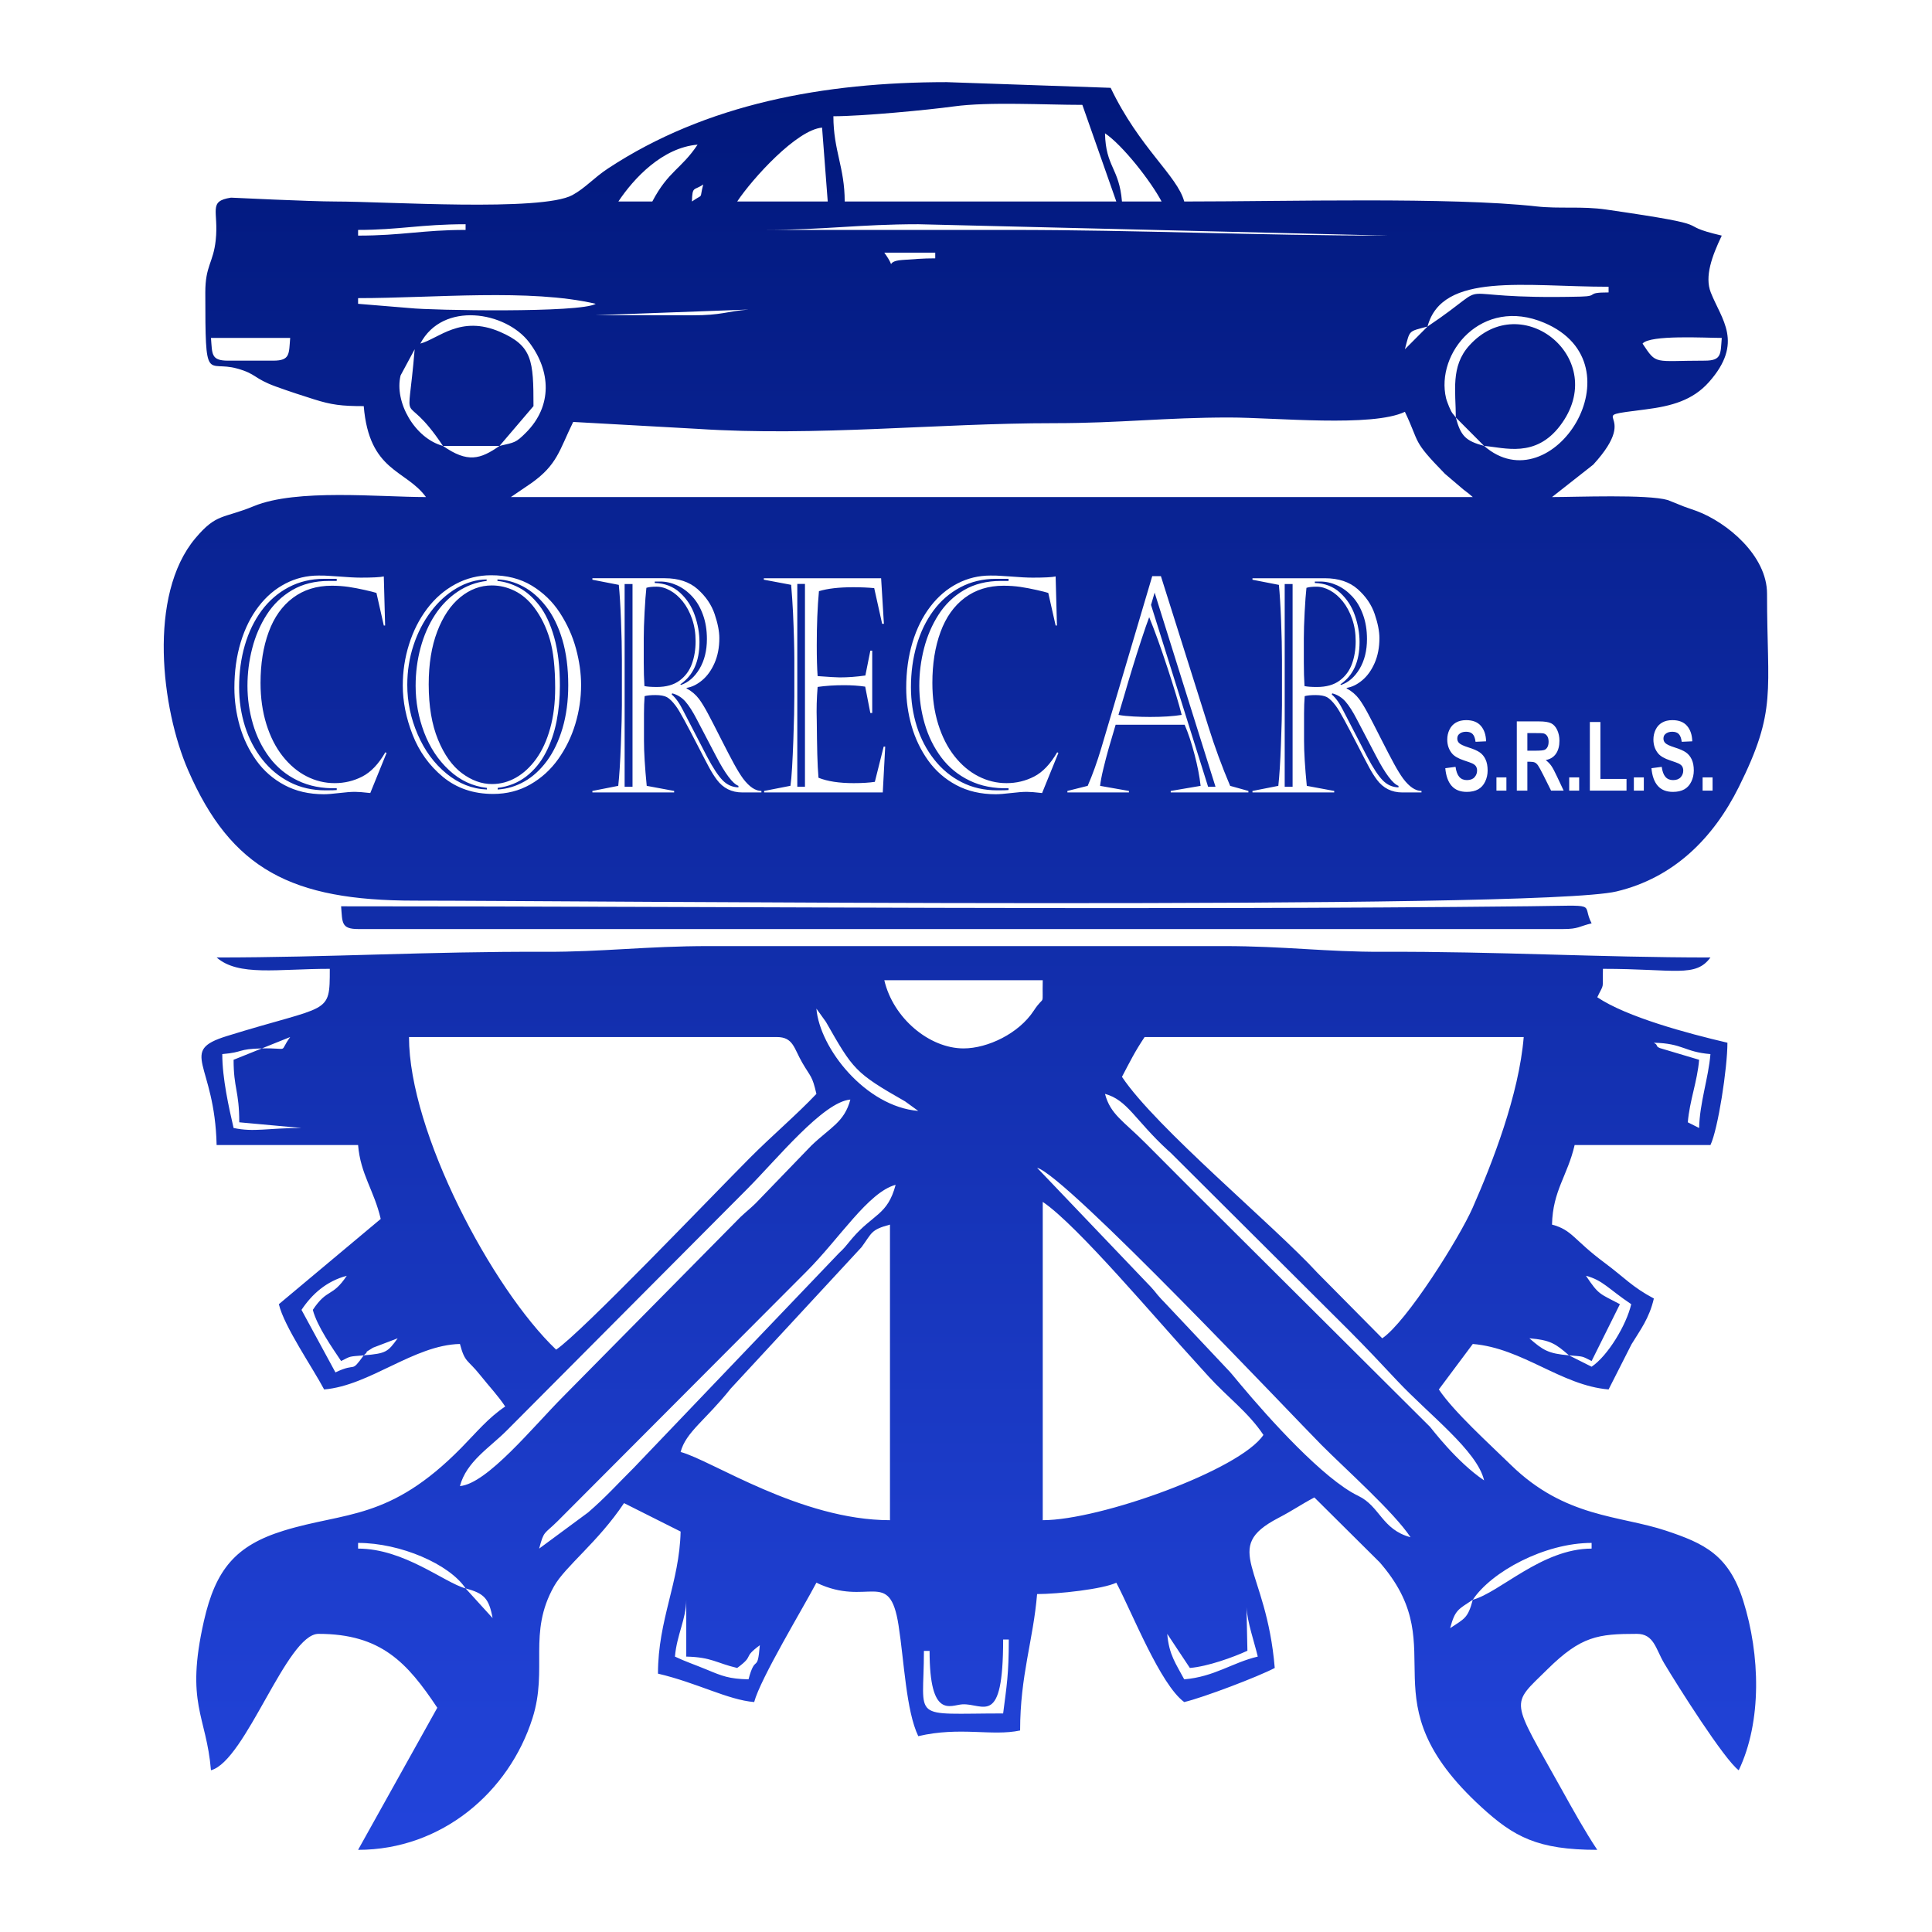<?xml version="1.0" encoding="UTF-8" standalone="no"?><!DOCTYPE svg PUBLIC "-//W3C//DTD SVG 1.1//EN" "http://www.w3.org/Graphics/SVG/1.1/DTD/svg11.dtd"><svg width="100%" height="100%" viewBox="0 0 4500 4500" version="1.1" xmlns="http://www.w3.org/2000/svg" xmlns:xlink="http://www.w3.org/1999/xlink" xml:space="preserve" xmlns:serif="http://www.serif.com/" style="fill-rule:evenodd;clip-rule:evenodd;stroke-linejoin:round;stroke-miterlimit:2;"><rect id="Artboard1" x="0" y="0" width="4500" height="4500" style="fill:none;"/><g id="Livello-1" serif:id="Livello 1"><path d="M478.193,681.155c-0,-62.527 18.464,-68.566 24.223,-121.373c7.482,-68.621 -18.989,-91.145 35.675,-99.409c0.011,-0 185.353,8.98 243.227,8.969c116.441,-0.034 480.134,24.089 551.876,-14.93c30.049,-16.328 49.654,-40.081 83.114,-62.123c228.197,-150.226 502.782,-200.977 788.416,-200.977l382.202,13.242c66.977,140.205 155.381,204.8 171.34,264.788c232.301,-0 621.984,-10.636 819.058,11.295c56.229,6.252 106.264,-0.917 163.925,7.437c282.615,40.897 146.345,31.973 269.072,60.692c-22.926,47.999 -40.216,95.226 -25.61,132.377c24.771,62.996 77.512,116.408 -4.037,208.536c-38.158,43.112 -87.857,56.253 -147.755,63.891c-157.26,20.074 -2.684,-1.566 -121.898,128.608l-96.088,75.589c56.118,-0 223.019,-6.833 269.821,6.989l28.238,11.351c3.008,1.152 6.397,2.628 9.416,3.78c11.933,4.541 17.312,5.816 29.289,10.3c71.473,26.728 164.06,104.095 164.06,192.645c0,229.84 23.866,270.357 -65.736,450.297c-58.679,117.783 -150.337,211.243 -285.018,243.261c-185.89,44.185 -2428.71,21.371 -2799.16,21.371c-287.177,0 -427.461,-73.441 -527.776,-303.908c-61.967,-142.364 -94.567,-407.555 16.987,-540.167c49.498,-58.858 64.07,-45.013 136.381,-74.85c99.186,-40.942 291.629,-21.069 400.767,-21.069c-47.115,-64.595 -132.288,-58.568 -144.981,-211.824c-51.667,-0 -75.141,-2.975 -115.96,-15.903c-23.552,-7.459 -55.447,-17.603 -88.952,-29.792c-51.925,-18.911 -44.499,-29.278 -90.094,-41.893c-70.801,-19.582 -74.022,40.472 -74.022,-177.2Zm3327.37,1129.52l-0,30.855l23.216,0l0,-30.855l-23.216,0Zm-1231.81,-1500.2c1.733,78.843 33.024,80.319 39.533,158.871l92.251,-0c-24.525,-46.579 -90.462,-131.08 -131.784,-158.871Zm-948.941,688.425l-289.761,-16.115c-32.241,65.657 -36.581,99.554 -98.022,142.912l-47.127,32.074l2240.52,-0c-14.18,-12.358 -3.981,-3.49 -21.964,-17.648l-42.81,-36.435c-78.172,-80.084 -57.382,-69.124 -93.392,-144.5c-75.521,36.402 -302.096,13.308 -408.573,13.252c-149.879,-0.101 -254.13,13.23 -408.561,13.23c-274.149,-0.011 -552.961,31.436 -830.308,13.23Zm158.166,-463.371l566.716,-0c309.589,-0 574.031,13.241 883.038,13.241l-1093.91,-26.482c-136.616,-0 -221.028,13.241 -355.843,13.241Zm-948.93,158.882l0,13.23l120.903,9.953c48.939,5.435 397.971,11.687 432.639,-9.953c-153.223,-35.854 -377.158,-13.23 -553.542,-13.23Zm3136.73,145.629c39.847,0 36.447,-15.589 39.545,-52.964c-37.856,0 -167.46,-7.661 -184.515,13.252c33.651,50.504 25.029,39.712 144.97,39.712Zm-437.85,1001.5l24.569,0l0,-67.346l4.966,0c5.647,0 9.785,0.604 12.413,1.801c2.595,1.196 5.055,3.455 7.359,6.676c2.349,3.266 6.665,11.15 12.962,23.653l17.58,35.216l29.289,0l-14.807,-31.459c-5.815,-12.536 -10.456,-21.281 -13.89,-26.213c-3.422,-4.91 -7.772,-9.417 -13.062,-13.499c10.636,-2.069 18.598,-7.023 23.944,-14.918c5.323,-7.873 7.985,-17.86 7.985,-29.983c-0,-9.528 -1.778,-17.983 -5.312,-25.408c-3.534,-7.393 -8.209,-12.537 -14.125,-15.433c-5.871,-2.886 -15.299,-4.351 -28.271,-4.351l-51.6,0l-0,161.264Zm24.569,-93.023l0,-40.998l19.124,-0c9.908,-0 15.869,0.201 17.882,0.57c3.948,0.861 7.034,2.964 9.204,6.308c2.181,3.377 3.277,7.727 3.277,13.174c-0,4.842 -0.817,8.89 -2.483,12.122c-1.644,3.232 -3.959,5.525 -6.867,6.833c-2.941,1.309 -10.255,1.991 -21.997,1.991l-18.14,0Zm-2723.45,-1212.99l0,13.241c103.435,0 149.857,-13.241 250.407,-13.241l-0,-13.241c-104.24,-0 -154.722,13.241 -250.407,13.241Zm-197.688,304.511c39.835,0 36.435,-15.589 39.522,-52.964l-184.503,0c3.087,37.375 -0.302,52.964 39.533,52.964l105.448,0Zm1304.77,-569.277c-0,79.771 26.348,118.801 26.348,198.583l632.62,-0l-79.078,-225.076c-87.241,-0 -218.008,-7.594 -299.535,3.623c-59.652,8.197 -213.076,22.87 -280.355,22.87Zm-224.07,198.583l210.896,-0l-13.185,-172.112c-58.97,4.932 -161.868,118.353 -197.711,172.112Zm461.291,132.388l0,-13.23l-118.622,0c32.231,44.79 -3.668,20.097 41.401,17.066c27.959,-1.879 47.63,-3.836 77.221,-3.836Zm1524.72,1239.81l85.419,0l-0,-27.254l-60.838,0l0,-132.657l-24.581,0l0,159.911Zm-2091.43,-1372.2c29.132,-20.332 16.372,-2.181 26.359,-39.712c-21.796,15.198 -25.353,2.784 -26.359,39.712Zm-158.144,264.777c52.797,-0 105.582,0.056 158.39,0.246c69.281,0.246 80.375,-9.316 131.684,-13.353l-355.978,13.107l65.904,-0Zm2032,1076.55l0,30.855l23.217,0l-0,-30.855l-23.217,0Zm480.202,0l0,30.855l23.217,0l-0,-30.855l-23.217,0Zm-599.338,-21.394c1.61,17.972 6.508,31.683 14.717,41.066c8.22,9.416 19.996,14.113 35.339,14.113c10.524,0 19.348,-1.946 26.404,-5.894c7.068,-3.903 12.503,-9.908 16.384,-17.971c3.869,-8.075 5.782,-16.742 5.782,-25.979c-0,-10.166 -1.599,-18.732 -4.82,-25.677c-3.221,-6.945 -7.683,-12.38 -13.387,-16.406c-5.681,-3.981 -14.46,-7.884 -26.359,-11.597c-11.888,-3.758 -19.369,-7.359 -22.445,-10.848c-2.438,-2.706 -3.646,-5.972 -3.646,-9.797c0,-4.216 1.298,-7.548 3.87,-10.065c3.981,-3.903 9.506,-5.849 16.573,-5.849c6.845,0 11.978,1.834 15.4,5.469c3.422,3.657 5.648,9.618 6.688,17.949l24.581,-1.118c-0.403,-14.986 -4.407,-26.93 -12.09,-35.887c-7.66,-8.969 -19.101,-13.443 -34.265,-13.443c-9.316,0 -17.234,1.879 -23.81,5.637c-6.587,3.746 -11.608,9.181 -15.108,16.361c-3.478,7.168 -5.223,14.896 -5.223,23.116c-0,12.805 3.69,23.653 11.127,32.555c5.279,6.341 14.449,11.675 27.534,16.025c10.177,3.378 16.663,5.704 19.515,7.057c4.182,1.957 7.112,4.283 8.79,6.945c1.655,2.695 2.516,5.927 2.516,9.752c0,5.938 -2.013,11.116 -5.994,15.545c-3.981,4.439 -9.909,6.643 -17.759,6.643c-7.437,-0 -13.342,-2.472 -17.726,-7.471c-4.373,-4.988 -7.247,-12.76 -8.689,-23.384l-23.899,3.153Zm288.609,21.394l-0,30.855l23.216,0l0,-30.855l-23.216,0Zm191.582,-21.394c1.61,17.972 6.508,31.683 14.728,41.066c8.22,9.416 19.985,14.113 35.328,14.113c10.535,0 19.347,-1.946 26.404,-5.894c7.068,-3.903 12.514,-9.908 16.384,-17.971c3.869,-8.075 5.793,-16.742 5.793,-25.979c-0,-10.166 -1.599,-18.732 -4.831,-25.677c-3.221,-6.945 -7.683,-12.38 -13.387,-16.406c-5.67,-3.981 -14.46,-7.884 -26.348,-11.597c-11.899,-3.758 -19.381,-7.359 -22.456,-10.848c-2.427,-2.706 -3.646,-5.972 -3.646,-9.797c0,-4.216 1.297,-7.548 3.858,-10.065c3.993,-3.903 9.517,-5.849 16.585,-5.849c6.845,0 11.989,1.834 15.4,5.469c3.422,3.657 5.647,9.618 6.687,17.949l24.581,-1.118c-0.402,-14.986 -4.406,-26.93 -12.089,-35.887c-7.66,-8.969 -19.09,-13.443 -34.254,-13.443c-9.338,0 -17.245,1.879 -23.821,5.637c-6.576,3.746 -11.608,9.181 -15.109,16.361c-3.478,7.168 -5.233,14.896 -5.233,23.116c-0,12.805 3.712,23.653 11.138,32.555c5.279,6.341 14.449,11.675 27.545,16.025c10.165,3.378 16.652,5.704 19.504,7.057c4.182,1.957 7.123,4.283 8.79,6.945c1.666,2.695 2.516,5.927 2.516,9.752c-0,5.938 -2.013,11.116 -5.994,15.545c-3.97,4.439 -9.909,6.643 -17.771,6.643c-7.414,-0 -13.33,-2.472 -17.703,-7.471c-4.384,-4.988 -7.258,-12.76 -8.701,-23.384l-23.898,3.153Zm-860.627,-146.446c0,19.079 -0.782,49.431 -2.359,90.943c-1.476,41.524 -3.579,73.732 -6.118,96.647l-60.211,11.854l0,3.501l190.419,-0l0,-3.501l-63.879,-11.854c-4.294,-43.503 -6.397,-78.619 -6.397,-105.135l0,-63.04c0,-14.997 0.526,-28.607 1.499,-40.808c6.027,-1.633 14.437,-2.461 25.196,-2.461c11.809,0 20.734,1.633 26.784,4.899c6.028,3.377 12.771,9.875 20.119,19.66c4.987,6.497 11.63,17.67 20.13,33.371c8.488,15.578 18.9,35.462 31.324,59.54c12.336,24.078 21.439,41.401 27.131,51.98c5.771,10.591 11.553,19.661 17.323,27.444c14.695,19.896 34.568,29.905 59.507,29.905l44.543,-0l0,-3.501c-14.013,0 -28.182,-9.539 -42.519,-28.495c-6.486,-8.835 -13.577,-20.354 -21.271,-34.422c-7.705,-14.058 -17.86,-33.617 -30.553,-58.612c-12.592,-25.006 -22.747,-44.666 -30.452,-59.082c-7.694,-14.415 -14.527,-25.576 -20.555,-33.606c-7.705,-10.233 -17.334,-18.374 -28.965,-24.536l0,-1.286c12.335,-1.857 24.503,-7.795 36.402,-17.793c11.899,-9.998 21.528,-23.496 28.875,-40.349c7.359,-16.988 11.027,-36.167 11.027,-57.807c0,-15.69 -3.668,-34.423 -11.027,-56.051c-7.347,-21.741 -20.555,-41.054 -39.633,-58.031c-19.079,-16.864 -44.555,-25.352 -76.573,-25.352l-168.455,-0l0,3.478l61.52,11.988c2.013,19.996 3.758,47.451 5.077,82.343c1.398,34.892 2.091,65.826 2.091,92.8l0,105.369Zm6.386,189.67l0,-472.161l18.386,-0l-0,472.161l-18.386,0Zm44.555,-345.51c-0,-16.283 0.604,-36.748 1.923,-61.296c1.309,-24.525 2.718,-43.38 4.194,-56.509c5.692,-1.868 13.476,-2.684 23.362,-2.684c10.423,-0 21.092,2.908 31.94,8.958c10.859,6.039 20.666,14.538 29.501,25.576c8.835,11.06 16.004,24.425 21.528,40.361c5.592,15.936 8.309,33.259 8.309,52.092c0,19.079 -2.795,36.648 -8.577,52.696c-5.692,15.925 -15.321,28.965 -28.708,38.963c-13.386,9.998 -31.067,14.997 -52.931,14.997c-12.693,-0 -22.322,-0.694 -28.965,-2.103c-1.062,-16.965 -1.576,-35.35 -1.576,-55.111l-0,-55.94Zm25.643,-132.466l12.593,-0c13.129,-0 26.247,2.918 39.298,8.834c12.939,5.939 24.749,14.55 35.261,25.935c10.579,11.284 18.9,25.475 25.017,42.34c6.207,16.987 9.282,35.932 9.282,56.755c0,26.863 -5.681,49.889 -17.054,69.192c-11.474,19.302 -25.901,31.861 -43.325,37.799l-1.576,-1.397c29.758,-20.231 44.632,-53.032 44.632,-98.392c0,-20.465 -3.59,-41.166 -10.769,-61.989c-7.18,-20.935 -18.721,-38.605 -34.467,-53.02c-15.858,-14.438 -35.452,-21.976 -58.892,-22.68l0,-3.377Zm66.664,301.559c-8.566,-17.446 -17.58,-30.352 -27.209,-38.482l1.04,-2.684c12.167,3.142 22.411,9.539 30.81,19.067c8.41,9.551 17.334,23.608 26.952,42.218l44.543,85.127c21.26,40.819 38.594,63.969 52.07,69.091l-0,3.478c-14.181,-0.224 -26.516,-5.815 -36.927,-16.507c-10.412,-10.825 -22.322,-28.842 -35.619,-53.959l-55.66,-107.349Zm-425.202,-314.118l-20.197,-0l-118.935,401.337c-9.54,31.749 -19.94,60.826 -31.403,87.118l-47.272,11.854l-0,3.501l143.348,-0l0,-3.501l-67.212,-11.854c1.23,-10.591 3.769,-23.966 7.616,-39.79c3.858,-15.914 7.795,-31.269 11.988,-46.042c4.205,-14.773 9.719,-33.617 16.63,-56.51l160.75,0c8.398,19.526 16.014,42.553 22.926,68.957c7,26.516 11.731,50.929 14.269,73.385l-69.649,11.854l-0,3.501l180.957,-0l0,-3.501l-42.53,-11.854c-19.168,-45.125 -35.876,-90.719 -50.236,-136.538l-111.05,-351.917Zm-27.288,95.595c12.861,31.28 27.042,70.712 42.609,118.051c15.578,47.328 26.605,83.842 33.08,109.541c-19.168,3.143 -43.671,4.776 -73.597,4.776c-12.157,-0 -24.928,-0.347 -38.415,-1.052c-13.387,-0.693 -25.107,-1.867 -35.272,-3.724c2.281,-7.202 6.743,-22.322 13.408,-45.113c6.643,-22.915 13.029,-44.432 19.236,-64.551c6.128,-20.23 13.051,-41.982 20.655,-65.131c7.605,-23.139 13.745,-40.82 18.296,-52.797Zm4.284,-28.607l8.387,-28.607l141.783,452.154l-17.245,0l-132.925,-423.547Zm-1536.91,-69.08c-29.927,0 -57.762,6.979 -83.394,20.813c-25.644,13.833 -47.608,32.912 -65.982,57.337c-18.374,24.424 -32.376,52.092 -42.005,83.036c-9.707,30.821 -14.527,62.806 -14.527,95.707c-0,37.218 7.616,75.365 22.836,114.451c15.232,39.063 38.773,71.864 70.724,98.391c32.018,26.392 70.969,39.645 116.899,39.645c31.862,-0 60.648,-7.325 86.548,-22.099c25.912,-14.762 47.597,-34.534 65.11,-59.193c17.502,-24.659 30.799,-51.868 39.723,-81.527c9.003,-29.77 13.476,-60.121 13.476,-91.055c0,-26.985 -3.936,-55.245 -11.91,-84.669c-7.952,-29.423 -20.477,-57.102 -37.453,-83.26c-16.965,-26.169 -38.84,-47.216 -65.445,-63.387c-26.695,-16.171 -58.187,-24.19 -94.6,-24.19Zm1.498,23.731c18.285,0 35.955,4.183 53.11,12.548c17.245,8.488 32.555,21.629 46.031,39.545c15.835,21.17 27.913,45.818 36.133,73.966c8.142,28.138 12.257,65.825 12.257,113.042c0,34.545 -3.847,65.825 -11.642,93.85c-7.794,28.138 -18.631,51.746 -32.465,70.947c-13.823,19.191 -29.58,33.729 -47.16,43.727c-17.592,9.998 -36.234,14.997 -55.839,14.997c-24.145,0 -47.507,-8.488 -70.175,-25.352c-22.658,-16.977 -41.133,-42.911 -55.559,-78.038c-14.449,-35.116 -21.707,-78.026 -21.707,-128.966c0,-47.228 6.643,-88.159 19.862,-122.928c13.308,-34.78 31.145,-61.408 53.646,-79.782c22.479,-18.374 46.993,-27.556 73.508,-27.556Zm-12.078,-10.478c-24.592,2.919 -47.26,11.395 -67.827,25.24c-20.566,13.834 -38.157,31.862 -52.673,54.083c-14.527,22.322 -25.644,47.675 -33.338,76.058c-7.705,28.372 -11.563,58.019 -11.563,88.852c-0,37.442 6.654,73.721 19.872,108.736c13.309,34.892 32.633,64.192 58.109,87.8c25.465,23.731 54.765,37.442 87.935,41.289l-0,3.724c-34.21,-1.286 -65.535,-13.722 -94.063,-37.095c-28.54,-23.384 -50.929,-53.736 -67.033,-91.178c-16.194,-37.341 -24.235,-75.834 -24.235,-115.379c0,-32.208 4.809,-63.029 14.527,-92.329c9.629,-29.312 23.094,-55.369 40.328,-78.273c17.244,-23.026 37.285,-41.177 59.942,-54.552c22.759,-13.375 46.132,-20.231 70.019,-20.454l0,3.478Zm25.196,-3.478c20.824,0.682 40.943,6.273 60.379,16.741c19.426,10.345 37.017,25.811 52.942,46.277c15.925,20.477 28.44,46.064 37.722,76.885c9.181,30.699 13.822,66.284 13.822,106.41c0,36.871 -4.462,70.243 -13.297,100.236c-8.924,30.016 -21.002,55.369 -36.323,76.181c-15.31,20.701 -32.723,36.648 -52.416,47.809c-19.683,11.15 -40.417,17.435 -62.303,18.721l0,-3.724c25.99,-3.366 48.212,-12.447 66.854,-26.985c18.542,-14.528 33.606,-32.902 45.147,-55.123c11.553,-22.21 19.873,-46.523 25.129,-72.916c5.156,-26.292 7.773,-53.97 7.773,-82.801c-0,-44.085 -4.451,-81.762 -13.297,-113.041c-8.925,-31.403 -20.645,-56.297 -35.172,-74.784c-14.617,-18.497 -30.273,-32.219 -46.992,-40.931c-16.798,-8.723 -33.427,-13.833 -49.968,-15.477l0,-3.478Zm281.631,-880.309l79.077,-0c37.677,-71.551 67.179,-75.007 105.426,-132.389c-82.019,6.845 -148.582,78.496 -184.503,132.389Zm1950.57,503.094c11.461,43.096 22.99,54.662 65.888,66.179l-65.888,-66.179Zm-0,0c-0,-60.658 -12.559,-118.711 31.123,-167.336c122.044,-135.833 329.417,31.414 211.857,186.348c-57.532,75.849 -129.053,51.191 -177.063,47.184c157.941,137.881 368.024,-189.697 140.348,-286.653c-145.786,-62.101 -254.287,70.354 -228.878,175.936c1.029,4.261 5.614,16.35 7.18,19.985c7.727,17.904 9.148,15.433 15.433,24.536Zm-1611.77,377.785l63.623,11.989c1.834,21.505 3.321,43.145 4.372,64.662c0.962,21.628 1.745,42.452 2.282,62.559c0.525,20.119 0.783,35.586 0.783,46.523l-0,85.821c-0,12.101 -0.179,26.057 -0.526,42.105c-0.347,16.049 -0.962,35.933 -1.756,59.652c-0.872,23.732 -1.834,45.136 -2.963,64.204c-1.141,19.079 -2.371,33.259 -3.769,42.564l-61.263,11.977l0,3.501l276.263,-0l5.692,-106.768l-3.59,0l-20.566,82.097c-13.297,1.98 -29.658,3.02 -49.173,3.02c-33.875,-0 -61.173,-4.183 -82.075,-12.559c-1.319,-15.232 -2.281,-33.371 -2.807,-54.307c-0.525,-21.047 -0.962,-47.685 -1.23,-79.893c-0.872,-25.241 -0.168,-50.929 2.024,-77.344c18.453,-2.662 38.929,-4.06 61.509,-4.06c17.938,-0 34.388,1.163 49.273,3.377l11.989,61.408l4.373,0l-0,-145.26l-4.373,-0l-11.564,57.907c-20.465,2.908 -40.338,4.429 -59.663,4.429c-7.358,-0 -24.514,-1.052 -51.544,-3.031c-1.409,-18.374 -2.024,-42.329 -2.024,-71.864c-0,-47.228 1.666,-89.199 5.077,-125.947c20.22,-6.173 46.735,-9.193 79.726,-9.193c18.106,0 34.479,0.693 49.006,2.091l18.452,83.037l4.116,-0l-6.475,-106.063l-273.199,-0l0,3.366Zm77.971,482.181l-0,-472.295l17.86,0l-0,472.295l-17.86,0Zm608.173,-78.742l-2.874,-1.397c-15.668,27.209 -33.517,46.053 -53.557,56.408c-20.041,10.356 -41.479,15.456 -64.327,15.456c-23.105,-0 -45.058,-5.346 -65.803,-16.037c-20.734,-10.58 -39.287,-26.292 -55.48,-46.758c-16.272,-20.588 -28.876,-45.471 -37.979,-74.66c-9.003,-29.188 -13.554,-61.173 -13.554,-95.83c-0,-44.767 6.296,-84.311 18.989,-118.745c12.593,-34.411 31.492,-60.938 56.521,-79.659c25.028,-18.721 55.134,-28.148 90.395,-28.148c13.487,-0 26.426,0.939 38.772,2.684c12.425,1.856 25.107,4.294 38.069,7.213c13.028,2.896 22.053,5.234 27.209,6.855l17.155,75.935l3.064,0l-3.064,-114.305c-8.309,1.857 -26.259,2.785 -53.557,2.785c-12.335,-0 -30.027,-0.928 -53.032,-2.785c-6.564,-0.481 -12.95,-0.939 -19.257,-1.275l-12.324,-0.704c-1.846,-0.123 -6.397,-0.123 -13.577,-0.123c-27.556,-0 -53.199,6.162 -77.176,18.62c-23.888,12.313 -44.89,30.106 -62.75,53.479c-17.938,23.261 -31.85,51.074 -41.647,83.394c-9.808,32.443 -14.706,67.805 -14.706,106.175c0,30.016 4.205,59.551 12.514,88.74c8.399,29.188 21.181,55.928 38.426,80.128c17.223,24.19 39.198,43.381 65.714,57.561c26.605,14.192 57.146,21.293 91.703,21.293c8.499,0 20.477,-0.939 35.876,-2.796c15.4,-1.867 27.567,-2.784 36.67,-2.784c7.348,-0 19.158,0.917 35.608,2.784l37.979,-93.504Zm-116.117,-405.407l0,4.876l-17.938,-0c-32.812,-0 -61.341,7.101 -85.676,21.293c-24.245,14.18 -44.006,33.248 -59.327,57.091c-15.31,23.843 -26.594,50.124 -33.953,78.742c-7.347,28.607 -11.027,57.683 -11.027,87.208c0,30.016 4.205,59.551 12.693,88.616c8.489,29.088 21.349,55.146 38.594,78.161c17.234,23.026 39.198,41.054 65.714,53.848c26.605,12.917 56.878,18.832 90.92,17.915l0,4.183c-3.757,0.47 -12.514,0.693 -26.169,0.693c-30.542,0 -58.276,-6.273 -83.036,-18.955c-24.771,-12.559 -46.12,-30.117 -63.969,-52.797c-17.86,-22.557 -31.325,-48.379 -40.517,-77.333c-9.104,-28.965 -13.655,-59.316 -13.655,-91.066c-0,-34.769 4.462,-67.335 13.297,-97.798c8.846,-30.475 21.886,-57.337 39.041,-80.599c17.233,-23.25 38.236,-41.401 63.085,-54.541c24.85,-13.017 52.159,-19.537 81.907,-19.537l30.016,-0Zm-1185.6,-309.634c35.339,-8.275 37.475,-6.799 61.531,-30.866c62.235,-62.246 57.997,-144.075 7.403,-210.482c-54.932,-72.099 -201.211,-96.121 -253.437,3.053c42.597,-11.44 93.459,-67.133 185.398,-27.421c75.733,32.733 78.171,66.943 78.171,173.04l-79.066,92.676Zm-131.796,0c57.36,40.037 86.951,31.314 131.796,0l-131.796,0Zm0,0c-96.423,-144.656 -83.114,-17.077 -65.892,-225.065l-32.756,60.871c-15.232,61.889 33.058,146.603 98.648,164.194Zm416.759,604.214c0,19.079 -0.772,49.431 -2.348,90.943c-1.488,41.524 -3.59,73.732 -6.129,96.647l-60.211,11.854l-0,3.501l190.419,-0l-0,-3.501l-63.879,-11.854c-4.284,-43.503 -6.386,-78.619 -6.386,-105.135l-0,-63.04c-0,-14.997 0.514,-28.607 1.487,-40.808c6.028,-1.633 14.438,-2.461 25.196,-2.461c11.821,0 20.745,1.633 26.784,4.899c6.039,3.377 12.783,9.875 20.13,19.66c4.988,6.497 11.631,17.67 20.119,33.371c8.488,15.578 18.9,35.462 31.336,59.54c12.335,24.078 21.439,41.401 27.12,51.98c5.782,10.591 11.552,19.661 17.334,27.444c14.695,19.896 34.556,29.905 59.507,29.905l44.532,-0l-0,-3.501c-13.991,0 -28.171,-9.539 -42.519,-28.495c-6.476,-8.835 -13.566,-20.354 -21.271,-34.422c-7.706,-14.058 -17.849,-33.617 -30.542,-58.612c-12.604,-25.006 -22.747,-44.666 -30.441,-59.082c-7.705,-14.415 -14.538,-25.576 -20.566,-33.606c-7.706,-10.233 -17.334,-18.374 -28.965,-24.536l-0,-1.286c12.335,-1.857 24.491,-7.795 36.391,-17.793c11.899,-9.998 21.527,-23.496 28.886,-40.349c7.348,-16.988 11.016,-36.167 11.016,-57.807c-0,-15.69 -3.668,-34.423 -11.016,-56.051c-7.359,-21.741 -20.566,-41.054 -39.645,-58.031c-19.079,-16.864 -44.543,-25.352 -76.572,-25.352l-168.455,-0l-0,3.478l61.52,11.988c2.024,19.996 3.768,47.451 5.077,82.343c1.409,34.892 2.091,65.826 2.091,92.8l0,105.369Zm76.584,-288.306l12.603,-0c13.118,-0 26.236,2.918 39.287,8.834c12.951,5.939 24.772,14.55 35.262,25.935c10.59,11.284 18.899,25.475 25.028,42.34c6.218,16.987 9.282,35.932 9.282,56.755c0,26.863 -5.692,49.889 -17.066,69.192c-11.463,19.302 -25.9,31.861 -43.324,37.799l-1.566,-1.397c29.748,-20.231 44.622,-53.032 44.622,-98.392c-0,-20.465 -3.579,-41.166 -10.77,-61.989c-7.168,-20.935 -18.721,-38.605 -34.467,-53.02c-15.835,-14.438 -35.451,-21.976 -58.891,-22.68l-0,-3.377Zm66.675,301.559c-8.567,-17.446 -17.592,-30.352 -27.22,-38.482l1.062,-2.684c12.156,3.142 22.389,9.539 30.799,19.067c8.399,9.551 17.334,23.608 26.952,42.218l44.543,85.127c21.26,40.819 38.583,63.969 52.07,69.091l-0,3.478c-14.181,-0.224 -26.516,-5.815 -36.939,-16.507c-10.412,-10.825 -22.311,-28.842 -35.619,-53.959l-55.648,-107.349Zm-92.319,-169.093c0,-16.283 0.615,-36.748 1.924,-61.296c1.308,-24.525 2.717,-43.38 4.205,-56.509c5.681,-1.868 13.476,-2.684 23.351,-2.684c10.422,-0 21.091,2.908 31.95,8.958c10.848,6.039 20.656,14.538 29.491,25.576c8.846,11.06 16.014,24.425 21.528,40.361c5.603,15.936 8.309,33.259 8.309,52.092c0,19.079 -2.796,36.648 -8.578,52.696c-5.681,15.925 -15.31,28.965 -28.696,38.963c-13.398,9.998 -31.067,14.997 -52.942,14.997c-12.693,-0 -22.322,-0.694 -28.965,-2.103c-1.051,-16.965 -1.577,-35.35 -1.577,-55.111l0,-55.94Zm-44.543,345.51l-0,-472.161l18.374,-0l0,472.161l-18.374,0Zm-554.448,-78.843l-2.897,-1.397c-15.657,27.209 -33.505,46.053 -53.546,56.408c-20.04,10.356 -41.479,15.456 -64.326,15.456c-23.094,-0 -45.058,-5.346 -65.803,-16.037c-20.734,-10.58 -39.287,-26.292 -55.47,-46.758c-16.271,-20.588 -28.886,-45.471 -37.978,-74.66c-9.014,-29.188 -13.577,-61.173 -13.577,-95.83c0,-44.767 6.308,-84.311 18.989,-118.745c12.604,-34.411 31.515,-60.938 56.532,-79.659c25.04,-18.721 55.134,-28.148 90.395,-28.148c13.487,-0 26.427,0.939 38.773,2.684c12.425,1.856 25.118,4.294 38.068,7.213c13.04,2.896 22.043,5.234 27.209,6.855l17.155,75.935l3.065,0l-3.065,-114.305c-8.309,1.857 -26.258,2.785 -53.557,2.785c-12.335,-0 -30.016,-0.928 -53.031,-2.785c-6.553,-0.481 -12.95,-0.939 -19.247,-1.275l-12.335,-0.704c-1.845,-0.123 -6.397,-0.123 -13.565,-0.123c-27.567,-0 -53.211,6.162 -77.188,18.62c-23.887,12.313 -44.89,30.106 -62.75,53.479c-17.926,23.261 -31.839,51.074 -41.646,83.394c-9.797,32.443 -14.706,67.805 -14.706,106.175c-0,30.016 4.204,59.551 12.525,88.74c8.387,29.188 21.17,55.928 38.415,80.128c17.233,24.19 39.197,43.381 65.713,57.561c26.605,14.192 57.147,21.293 91.715,21.293c8.488,0 20.465,-0.939 35.876,-2.796c15.388,-1.867 27.556,-2.784 36.659,-2.784c7.347,-0 19.168,0.917 35.619,2.784l37.979,-93.504Zm-116.128,-405.407l-0,4.876l-17.938,-0c-32.812,-0 -61.341,7.101 -85.665,21.293c-24.245,14.18 -44.018,33.248 -59.339,57.091c-15.31,23.843 -26.594,50.124 -33.941,78.742c-7.359,28.607 -11.038,57.683 -11.038,87.208c-0,30.016 4.216,59.551 12.693,88.616c8.488,29.088 21.349,55.146 38.594,78.161c17.233,23.026 39.197,41.054 65.724,53.848c26.605,12.917 56.879,18.832 90.91,17.915l-0,4.183c-3.758,0.47 -12.503,0.693 -26.169,0.693c-30.542,0 -58.277,-6.273 -83.037,-18.955c-24.76,-12.559 -46.12,-30.117 -63.98,-52.797c-17.837,-22.557 -31.313,-48.379 -40.495,-77.333c-9.103,-28.965 -13.666,-59.316 -13.666,-91.066c0,-34.769 4.474,-67.335 13.309,-97.798c8.834,-30.475 21.885,-57.337 39.018,-80.599c17.245,-23.25 38.247,-41.401 63.108,-54.541c24.838,-13.017 52.148,-19.537 81.907,-19.537l30.005,-0Zm2540.67,-587.652c176.127,-118.488 16.295,-61.363 356.995,-69.717c44.6,-1.085 8.421,-9.729 64.741,-9.729l-0,-13.23c-194.736,-0 -387.772,-35.161 -421.736,92.676Zm0,0c-45.572,12.223 -40.562,7.18 -52.729,52.953l52.729,-52.953Zm-2820.42,1469.55c263.502,-0 492.828,-14.226 764.449,-13.197c133.574,0.492 237.065,-13.286 382.169,-13.286l1199.34,0c141.235,0 238.195,13.767 368.995,13.286c271.621,-1.029 500.947,13.197 764.449,13.197c-34.668,47.529 -82.51,26.471 -250.417,26.471c-1.152,52.025 3.601,31.056 -13.174,66.194c68.565,46.131 209.777,84.076 303.136,105.906c-0,59.104 -21.976,201.524 -39.545,238.306l-316.321,0c-16.663,71.92 -50.951,105.985 -52.707,185.342c47.619,12.783 49.185,34.422 122.391,88.896c47.451,35.295 63.957,56.174 114.842,83.238c-10.725,46.254 -31.359,72.714 -52.048,106.577l-53.4,105.236c-110.402,-9.226 -200.272,-96.222 -316.299,-105.918l-79.077,105.918c34.489,51.734 118.129,127.222 167.75,175.724c126.517,123.654 253.493,117.268 361.401,153.268c88.427,29.513 146.133,55.928 179.918,163.5c39.354,125.276 43.839,280.658 -10.557,394.538c-33.729,-24.827 -143.058,-197.767 -173.655,-249.221c-19.761,-33.237 -23.676,-68.521 -63.567,-68.521c-90.495,0 -129.894,5.212 -208.055,82.276c-87.811,86.627 -86.894,64.674 32.488,279.416c27.231,48.972 54.944,98.85 83.305,141.391c-139.155,0.001 -194.345,-30.373 -269.91,-99.576c-273.008,-250.06 -63.835,-363.202 -230.59,-562.702c-1.756,-2.102 -4.283,-5.088 -6.039,-7.168l-152.44,-151.378c-33.371,17.726 -47.451,28.752 -84.099,47.921c-134.938,70.511 -27.679,113.555 -8.153,349.245c-37.676,20.018 -166.475,69.046 -210.873,79.446c-55.894,-41.132 -120.523,-206.59 -158.155,-278.029c-31.101,14.997 -135.307,26.482 -184.514,26.482c-8.88,107.192 -39.556,189.625 -39.556,317.741c-65.87,14.013 -139.411,-9.651 -237.221,13.23c-28.45,-59.562 -32.711,-173.577 -45.941,-258.335c-21.148,-135.296 -70.802,-41.043 -191.303,-99.118c-31.235,59.35 -130.386,223.197 -144.958,278.029c-61.732,-5.167 -132.735,-44.823 -224.059,-66.205c0,-125.69 50.102,-212.607 52.73,-330.961l-131.796,-66.216c-60.468,90.697 -136.716,146.983 -163.053,193.684c-61.609,109.396 -13.689,192.197 -50.113,307.118c-54.653,172.413 -211.757,306.793 -406.28,306.793l184.514,-330.983c-69.806,-104.721 -130.789,-172.101 -276.777,-172.101c-73.922,0 -169.405,296.013 -250.406,317.742c-10.624,-128.318 -60.234,-154.129 -16.462,-347.523c27.232,-120.355 73.967,-176.015 185.778,-210.56c143.874,-44.454 246.839,-23.116 413.941,-193.192c35.294,-35.933 62.358,-69.337 102.081,-96.032c-17.412,-26.124 -34.948,-44.006 -58.589,-73.542c-29.67,-37.084 -35.071,-27.801 -46.847,-72.099c-107.461,2.416 -209.89,97.016 -316.31,105.918c-26.382,-50.09 -93.504,-147.128 -105.437,-198.583l237.244,-198.594c-15.523,-66.899 -47.049,-103.502 -52.73,-172.112l-329.484,0c-4.261,-191.794 -90.63,-218.254 23.563,-253.739c240.219,-74.593 240.018,-47.462 240.018,-156.667c-122.257,-0 -212.663,17.982 -263.581,-26.471Zm1242.17,466.67c51.342,-51.578 109.44,-100.841 154.844,-148.94c-9.998,-43.19 -12.659,-37.688 -33.013,-72.737c-19.437,-33.438 -20.779,-59.652 -59.238,-59.652l-856.667,0c-0,221.196 193.405,585.918 342.68,728.137c58.869,-39.589 359.008,-353.998 451.394,-446.808Zm-662.278,1002.88l62.906,69.18c-8.455,-46.109 -19.985,-57.683 -62.906,-69.18Zm-0,0c-37.677,-56.543 -151.837,-105.929 -250.407,-105.929l0,13.241c107.383,0 201.066,79.436 250.407,92.688Zm2570.01,-542.806l52.73,26.471c37.643,-25.319 80.945,-96.893 92.251,-145.63c-54.228,-36.491 -65.926,-55.615 -105.436,-66.205c30.217,45.337 31.783,41.076 79.077,66.205l-65.892,132.389c-24.044,-11.967 -16.496,-10.211 -52.73,-13.23Zm0,-0c-31.291,-27.321 -43.671,-35.675 -92.251,-39.724c31.682,27.657 43.76,35.664 92.251,39.724Zm-751.146,586.49l2.164,101.554c-33.081,15.243 -92.297,36.615 -134.044,40.093l-52.707,-79.425c4.082,49.308 20.644,70.053 39.533,105.907c70.388,-5.883 112.27,-39.142 171.329,-52.953c-7.168,-30.897 -24.901,-81.85 -26.275,-115.176Zm0,-0l-0.084,-3.972c-0,1.293 0.029,2.618 0.084,3.972Zm527.099,-17.224c-33.595,22.601 -41.155,22.691 -52.718,66.205c33.594,-22.601 41.154,-22.691 52.718,-66.205Zm0,-0c63.052,-16.909 161.141,-119.148 276.777,-119.148l-0,-13.241c-109.687,0 -233.251,67.1 -276.777,132.389Zm-2583.2,-569.266c52.718,-4.429 55.85,-7.862 79.078,-39.724l-57.337,21.841c-34.099,21.472 -1.052,-0.19 -21.741,17.883Zm0,-0c-36.212,3.097 -28.652,1.241 -52.707,13.23c-20.633,-30.945 -55.626,-80.498 -65.904,-119.159c34.277,-51.432 44.79,-28.003 79.078,-79.435c-47.898,12.849 -81.124,42.944 -105.426,79.435l79.056,145.641c51.566,-24.85 34.008,4.015 65.903,-39.712Zm-237.232,-714.93c-57.908,1.298 -41.043,8.958 -92.252,13.241c0,56.398 15.433,124.985 26.37,172.112c47.91,10.199 79.011,0 158.155,0l-144.981,-13.23c0,-73.519 -13.174,-78.518 -13.174,-145.641l65.882,-26.482Zm-0,0c67.748,-1.51 37.855,11.989 65.903,-26.471l-65.903,26.471Zm645.805,1165.05l113.936,-84.121c41.96,-36.234 68.274,-66.127 106.89,-104.463l477.686,-499.852c1.968,-1.867 4.865,-4.518 6.766,-6.441c1.912,-1.935 4.54,-4.831 6.397,-6.811l18.027,-21.617c48.681,-56.543 81.784,-53.155 100.606,-124.001c-63.645,17.077 -130.421,124.705 -207.574,201.904l-580.349,582.082c-30.866,30.497 -31.045,20.645 -42.385,63.32Zm316.31,251.548c23.261,11.216 46.69,18.911 74.906,30.664c34.914,14.561 51.309,21.282 96.423,22.289c16.35,-61.509 20.745,-11.709 26.37,-79.424c-42.005,30.899 -10.736,22.042 -52.73,52.942c-48.983,-11.463 -59.171,-25.141 -118.61,-26.471l-0,-132.4c-0,44.018 -22.21,82.32 -26.359,132.4Zm764.415,132.399c8.22,-64.382 13.174,-90.786 13.174,-172.134l-13.174,0c0,206.635 -45.896,148.124 -95.058,150.931c-27.522,1.588 -76.282,35.663 -76.282,-124.438l-13.174,0c0,165.492 -34.724,145.641 184.514,145.641Zm-751.23,-609.012c72.278,19.381 279.27,158.882 487.639,158.882l-0,-688.458c-45.136,12.112 -41.244,18.698 -66.262,52.595l-304.724,329.384c-58.477,73.62 -104.251,100.885 -116.653,147.597Zm658.979,-939.983c56.398,0 128.754,-34.836 163.31,-87.487c27.075,-41.211 19.694,-3.59 21.193,-71.383l-369.028,-0c20.532,88.538 105.022,158.87 184.525,158.87Zm1212.51,1006.19c-15.992,-68.968 -128.854,-153.536 -203.123,-232.86c-41.054,-43.839 -68.297,-72.848 -109.854,-114.719l-416.837,-415.327c-2.024,-1.823 -4.999,-4.384 -6.99,-6.218c-76.382,-70.231 -93.985,-117.134 -146.222,-131.147c12.771,48.099 42.251,62.358 95.528,115.871c40.528,40.718 71.529,71.763 112.068,112.482l549.327,547.033c3.097,3.121 61.721,81.572 126.103,124.885Zm409.356,-1006.97l91.457,27.265c-4.205,50.739 -22.143,94.891 -26.348,145.641l26.348,13.23c1.32,-58.903 21.741,-116.24 26.37,-172.112c-61.855,-5.166 -63.174,-24.939 -131.795,-26.482c2.359,2.058 5.591,2.572 6.788,6.419c1.197,3.87 5.446,5.1 7.18,6.039Zm-1437.36,358.248l-0,741.4c133.261,0 459.591,-116.966 513.998,-198.594c-35.161,-52.74 -83.26,-87.353 -127.848,-136.347l-25.118,-27.735c-94.712,-102.887 -280.177,-324.339 -361.032,-378.724Zm184.514,-291.27c78.999,118.521 353.461,345.509 455.118,456.314l151.143,152.697c56.274,-37.866 179.202,-232.692 210.795,-304.578c45.583,-103.659 107.516,-262.205 118.7,-397.099l-883.027,0c-23.127,34.669 -32.823,54.866 -52.729,92.666Zm672.164,1072.38c-39.578,-59.361 -150.125,-157.372 -207.596,-215.111c-65.367,-65.647 -594.675,-627.308 -662.256,-645.448l258.078,270.324c1.857,1.98 4.652,4.72 6.475,6.733c13.946,15.209 10.49,13.219 24.413,28.428c1.846,2.002 4.642,4.753 6.487,6.732l153.771,163.277c1.745,2.091 4.339,5.01 6.095,7.113l18.027,21.617c66.385,79.447 194.289,221.542 274.608,259.913c50.94,24.335 54.798,78.417 121.898,96.422Zm-1177.25,-1015.15c-116.799,-66.575 -120.97,-73.9 -184.525,-185.342l-22.099,-30.765c7.683,92.542 114.507,228.04 237.244,238.306l-30.62,-22.199Zm-1036.92,895.988c63.219,-5.29 170.121,-137.79 240.52,-208.525l413.493,-418.705c14.908,-13.845 20.119,-17.323 34.691,-31.347l129.76,-134.424c44.745,-42.91 76.875,-54.395 90.921,-107.259c-63.231,5.278 -170.121,137.79 -240.52,208.513l-448.106,450.13c-40.562,40.73 -71.462,71.798 -112.024,112.539c-39.387,39.555 -93.515,71.83 -108.735,129.078Zm-237.233,-1297.44c-39.846,0 -36.446,-15.567 -39.533,-52.953c906.601,-0 1862.93,9.606 2767.85,-0.134c169.227,-1.823 119.438,-8.365 144.836,39.846c-29.558,6.911 -30.307,13.241 -65.904,13.241l-2807.24,0Z" style="fill:url(#_Linear1);"/></g><defs><linearGradient id="_Linear1" x1="0" y1="0" x2="1" y2="0" gradientUnits="userSpaceOnUse" gradientTransform="matrix(2.5202e-13,4115.81,-4115.81,2.5202e-13,2250,192.881)"><stop offset="0" style="stop-color:#01187c;stop-opacity:1"/><stop offset="1" style="stop-color:#2244db;stop-opacity:1"/></linearGradient></defs></svg>